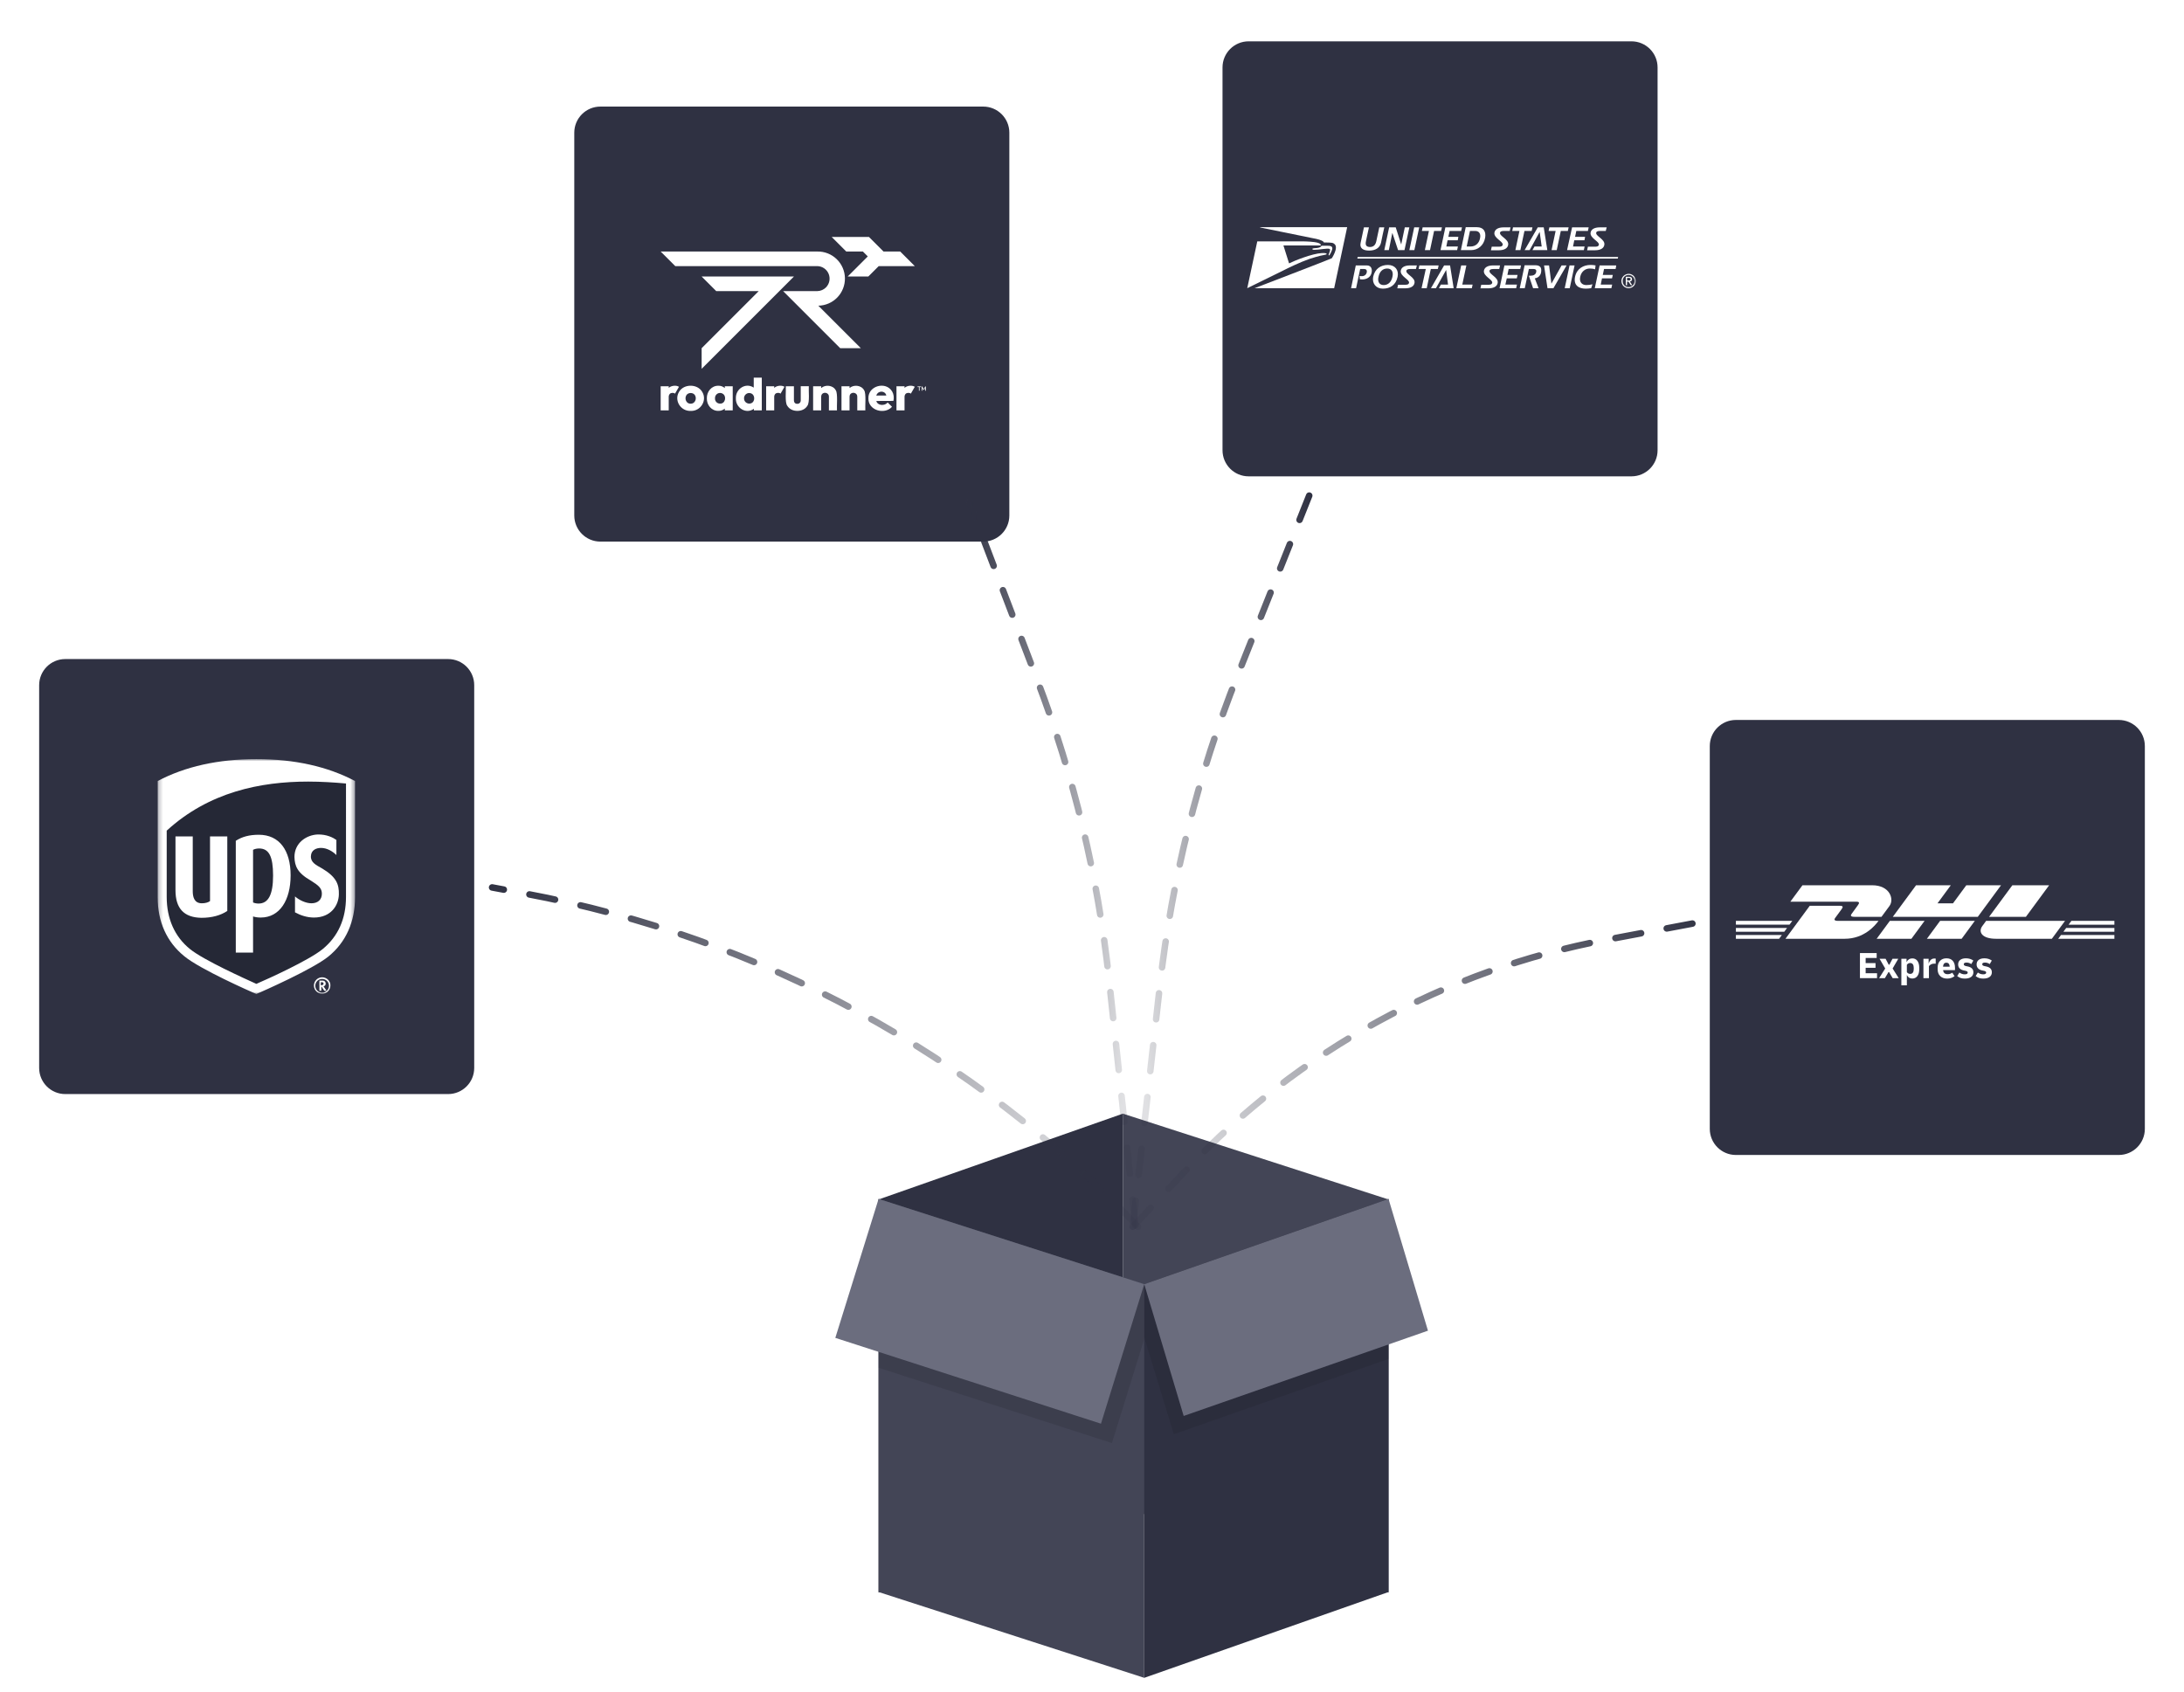 <svg width="502" height="389" viewBox="0 0 502 389" fill="none" xmlns="http://www.w3.org/2000/svg">
<g filter="url(#filter0_d_41_63)">
<path d="M375 6H287C283.686 6 281 8.686 281 12V100C281 103.314 283.686 106 287 106H375C378.314 106 381 103.314 381 100V12C381 8.686 378.314 6 375 6Z" fill="#2F3142"/>
<mask id="mask0_41_63" style="mask-type:luminance" maskUnits="userSpaceOnUse" x="286" y="37" width="90" height="38">
<path d="M286 37.25H376V74.75H286V37.25Z" fill="white"/>
</mask>
<g mask="url(#mask0_41_63)">
<path d="M289.24 48.188L286 63.32H307.132L310.372 48.187L289.24 48.188Z" fill="#2F3142"/>
<path d="M289.672 48.796C289.672 48.796 301.444 51.199 301.66 51.235C304.36 51.701 304.288 52.239 304.288 52.239C306.196 52.239 306.412 52.311 306.736 52.597C307.744 53.422 306.124 55.861 306.124 55.861C305.872 56.04 288.376 62.746 288.376 62.746H306.664L309.652 48.725H289.636L289.672 48.796Z" fill="white"/>
<path d="M303.353 53.35C303.101 53.493 302.381 53.565 302.057 53.565C301.733 53.601 301.661 53.637 301.661 53.744C301.661 53.852 301.697 53.924 302.165 53.924C303.209 53.924 305.045 53.529 305.585 53.708C305.873 53.816 305.657 54.318 305.405 54.999C305.297 55.25 305.513 55.25 305.585 55.143C305.693 55.035 306.161 54.138 306.233 53.708C306.305 53.063 305.765 52.991 305.009 52.991H303.821C303.749 52.991 303.713 53.027 303.641 53.134C303.569 53.206 303.533 53.279 303.353 53.35Z" fill="white"/>
<path d="M288.988 51.99L286.684 62.748C286.684 62.748 293.704 59.306 294.568 58.875C296.332 57.979 298.78 56.795 301.012 56.007C301.444 55.863 303.28 55.289 304.36 55.11C304.792 55.038 304.936 54.967 304.936 54.895C304.936 54.68 304.504 54.644 303.784 54.68C301.624 54.787 297.484 56.437 296.296 57.046L295 52.923H303.568C303.964 51.847 298.492 51.99 298.312 51.99H288.988ZM314.692 54.104C313.288 54.104 312.46 53.531 312.748 52.311C313.216 50.196 313.504 48.761 313.504 48.761H314.656C314.656 48.761 313.936 52.061 313.972 51.953C313.792 52.778 313.972 53.243 314.872 53.279C315.736 53.279 316.168 52.777 316.348 51.953C316.456 51.487 317.032 48.761 317.032 48.761H318.184C317.392 52.311 318.184 48.761 317.428 52.311C317.14 53.531 316.096 54.104 314.692 54.104ZM322.828 53.997H321.352L320.056 50.088H320.02L319.228 53.997H318.184L319.3 48.761H320.812L322.072 52.706L322.9 48.761H323.944L322.828 53.997ZM325.096 53.997H323.944L325.06 48.761H326.212L325.096 53.997ZM331.251 49.586H329.631L328.695 53.996H327.507L328.443 49.586H326.823L327.003 48.761H331.431L331.251 49.586ZM335.86 49.586H333.196L332.908 50.949H335.212L335.068 51.738H332.728L332.44 53.172H335.104L334.924 53.997H331.108L332.224 48.761H336.04L335.86 49.586ZM338.165 53.996H335.789L336.905 48.725H339.461C341.045 48.725 341.585 49.765 341.369 51.127C341.045 53.027 339.605 53.996 338.165 53.996ZM339.065 49.586H337.877L337.121 53.171H337.949C339.281 53.171 340.037 52.311 340.217 51.127C340.361 50.302 340.037 49.586 339.065 49.586ZM347.019 49.586H345.759C345.111 49.586 344.823 49.73 344.787 49.98C344.607 50.805 346.875 51.487 346.659 52.778C346.551 53.495 345.903 54.033 344.463 54.033H342.699L342.879 53.208H344.319C344.751 53.208 345.291 53.244 345.399 52.778C345.579 52.025 343.347 51.271 343.491 50.016C343.599 49.263 344.283 48.761 345.651 48.761H347.199L347.019 49.586ZM352.059 49.586H350.403L349.467 53.996H348.315L349.251 49.586H347.595L347.775 48.761H352.239L352.059 49.586ZM352.24 53.997L352.708 53.172H354.364L353.896 49.802L351.592 53.997H350.44L353.464 48.761H354.832L355.66 53.997H352.24ZM360.376 49.586H358.756L357.82 53.996H356.632L357.568 49.586H355.948L356.128 48.761H360.556L360.376 49.586ZM364.984 49.586H362.32L362.032 50.949H364.336L364.192 51.738H361.852L361.564 53.172H364.228L364.048 53.997H360.196L361.348 48.761H365.164L364.984 49.586ZM369.088 49.586H367.864C367.216 49.586 366.928 49.73 366.892 49.98C366.712 50.805 368.98 51.487 368.764 52.778C368.656 53.495 368.008 54.033 366.568 54.033H364.804L364.984 53.208H366.424C366.856 53.208 367.396 53.244 367.504 52.778C367.684 52.025 365.452 51.271 365.596 50.016C365.704 49.263 366.388 48.761 367.756 48.761H369.304L369.088 49.586ZM313.108 60.738C312.928 60.738 312.712 60.702 312.568 60.702L312.496 59.949C312.64 59.949 312.82 59.985 313 59.985C313.792 59.985 314.08 59.447 314.152 59.125C314.26 58.551 313.972 58.335 313.54 58.335H312.64L311.704 62.746H310.552L311.632 57.511H314.152C315.304 57.511 315.412 58.515 315.268 59.161C315.088 60.164 314.188 60.738 313.108 60.738ZM317.861 62.854C316.241 62.854 315.341 61.635 315.629 60.129C316.025 58.264 317.393 57.404 319.013 57.404C320.633 57.404 321.569 58.551 321.245 60.129C320.849 62.029 319.517 62.854 317.861 62.854ZM318.869 58.229C317.825 58.229 317.105 58.909 316.853 60.129C316.601 61.133 316.961 62.029 318.041 62.029C319.085 62.029 319.805 61.312 320.057 60.129C320.309 59.053 319.913 58.229 318.869 58.229ZM325.456 58.335H324.232C323.584 58.335 323.296 58.479 323.26 58.73C323.08 59.555 325.348 60.236 325.132 61.527C325.024 62.244 324.376 62.782 322.936 62.782H321.172L321.352 61.957H322.792C323.224 61.957 323.764 61.993 323.872 61.527C324.052 60.774 321.82 60.021 321.964 58.766C322.072 58.013 322.756 57.511 324.124 57.511H325.672L325.456 58.335ZM330.496 58.335H328.876L327.94 62.746H326.752L327.724 58.336H326.068L326.248 57.511H330.676L330.496 58.335ZM330.747 62.746L331.179 61.921H332.835L332.403 58.551L330.063 62.746H328.911L331.935 57.511H333.303L334.131 62.746H330.747ZM338.308 62.746H334.744L335.86 57.511H337.048L336.112 61.921H338.488L338.308 62.746ZM344.608 58.335H343.348C342.7 58.335 342.412 58.479 342.376 58.73C342.196 59.555 344.464 60.236 344.248 61.527C344.14 62.244 343.492 62.782 342.052 62.782H340.288L340.468 61.957H341.908C342.34 61.957 342.88 61.993 342.988 61.527C343.168 60.774 340.936 60.021 341.08 58.766C341.188 58.013 341.872 57.511 343.24 57.511H344.788L344.608 58.335ZM349.432 58.335H346.768L346.48 59.698H348.82L348.64 60.487H346.336L346.012 61.921H348.676L348.496 62.746H344.68L345.796 57.511H349.612L349.432 58.335ZM352.78 60.486L353.644 62.746H352.384L351.412 59.876C351.556 59.913 351.736 59.876 351.844 59.876C352.456 59.876 352.996 59.626 353.104 59.016C353.176 58.693 353.104 58.335 352.456 58.335H351.412L350.476 62.745H349.324L350.44 57.474H352.888C353.932 57.474 354.328 57.94 354.256 58.801C354.22 59.841 353.536 60.379 352.78 60.486ZM357.065 62.746H355.697L354.905 57.511H356.057L356.597 61.706L358.937 57.511H360.089L357.065 62.746ZM360.807 62.746H359.655L360.771 57.511H361.923L360.807 62.746ZM366.64 58.408C366.316 58.3 365.956 58.228 365.416 58.228C364.372 58.228 363.472 58.91 363.22 60.129C362.968 61.313 363.58 62.029 364.624 62.029C365.164 62.029 365.632 61.958 366.028 61.85L365.74 62.747C365.312 62.818 364.878 62.854 364.444 62.854C362.824 62.854 361.636 62.03 362.032 60.129C362.428 58.229 363.976 57.404 365.596 57.404C365.992 57.404 366.388 57.44 366.748 57.511L366.64 58.408ZM371.356 58.335H368.692L368.404 59.698H370.708L370.528 60.487H368.224L367.936 61.921H370.564L370.384 62.746H366.568L367.684 57.511H371.5L371.356 58.335ZM371.86 55.934L371.932 55.576H312.064L311.992 55.934H371.86ZM372.976 61.098C372.976 60.309 373.552 59.7 374.344 59.7C375.1 59.7 375.712 60.31 375.712 61.098C375.712 61.887 375.136 62.497 374.344 62.497C373.552 62.497 372.976 61.923 372.976 61.098ZM372.688 61.098C372.688 62.03 373.444 62.748 374.344 62.748C374.782 62.748 375.201 62.574 375.511 62.265C375.82 61.955 375.994 61.536 375.994 61.098C375.994 60.66 375.82 60.241 375.511 59.931C375.201 59.622 374.782 59.448 374.344 59.448C373.444 59.484 372.688 60.166 372.688 61.098ZM373.696 62.066H373.984V61.241H374.308L374.848 62.066H375.172L374.632 61.206C374.92 61.17 375.136 61.026 375.136 60.668C375.136 60.309 374.92 60.13 374.452 60.13H373.696V62.066ZM373.984 60.381H374.38C374.596 60.381 374.812 60.417 374.812 60.668C374.812 60.955 374.56 60.99 374.308 60.99H373.984V60.381Z" fill="white"/>
</g>
</g>
<g filter="url(#filter1_d_41_63)">
<path d="M226 21H138C134.686 21 132 23.686 132 27V115C132 118.314 134.686 121 138 121H226C229.314 121 232 118.314 232 115V27C232 23.686 229.314 21 226 21Z" fill="#2F3142"/>
<path d="M158.752 90.96C156.442 91.042 154.894 88.548 156.079 86.571C157.175 84.7 160.307 84.699 161.401 86.571C162.614 88.52 161.043 91.057 158.752 90.96ZM158.74 89.3C159.731 89.333 160.196 88.205 159.775 87.413C159.387 86.649 158.109 86.656 157.722 87.424C157.305 88.211 157.761 89.326 158.741 89.301L158.74 89.3ZM166.6 85.287V85.709C166.193 85.35 165.665 85.158 165.122 85.173C163.55 85.142 162.428 86.531 162.473 88.06C162.42 89.595 163.547 90.976 165.111 90.949C165.656 90.967 166.187 90.779 166.6 90.424V90.835H168.42V85.287H166.6ZM165.509 89.277C165.35 89.281 165.193 89.253 165.046 89.192C164.899 89.132 164.766 89.042 164.657 88.927C164.547 88.812 164.463 88.676 164.409 88.526C164.355 88.377 164.333 88.218 164.345 88.06C164.332 87.847 164.378 87.634 164.477 87.445C164.577 87.256 164.727 87.098 164.911 86.989C165.094 86.88 165.305 86.823 165.518 86.825C165.732 86.828 165.941 86.889 166.122 87.002C167.083 87.59 166.723 89.344 165.509 89.277ZM173.249 83.313V85.604C171.401 84.364 169.06 85.894 169.144 88.061C169.047 90.241 171.471 91.801 173.282 90.471V90.836H175.101V83.313H173.249ZM172.806 89.132C172.008 89.572 170.989 89.002 171.02 88.062C171.017 87.904 171.045 87.747 171.103 87.6C171.161 87.453 171.248 87.319 171.358 87.206C171.468 87.093 171.599 87.003 171.745 86.941C171.89 86.879 172.046 86.846 172.204 86.845C172.415 86.845 172.623 86.899 172.806 87.005C173.538 87.422 173.54 88.717 172.806 89.131V89.132ZM155.815 85.287C155.154 85.038 154.177 85.197 153.713 85.674V85.287H151.858V90.835H153.709V87.8C153.689 87.533 153.773 87.268 153.941 87.06C154.2 86.758 154.847 86.718 155.157 86.992L156.062 85.417C155.984 85.365 155.902 85.322 155.815 85.287ZM183.268 90.951C182.314 90.951 181.448 90.574 180.96 89.78C180.363 89.004 180.702 86.21 180.62 85.289H182.485V88.494C182.485 88.804 182.579 89.093 182.843 89.239C183.131 89.402 183.619 89.361 183.837 89.109C183.912 89.025 183.97 88.927 184.007 88.82C184.044 88.714 184.06 88.602 184.053 88.489V85.286H185.908C185.824 86.224 186.166 89 185.573 89.782C185.089 90.572 184.219 90.952 183.268 90.952V90.951ZM192.107 86.22C191.487 85.036 189.718 84.851 188.752 85.702V85.293H186.899V90.836H188.752V87.697C188.752 87.361 188.882 87.061 189.174 86.907C189.762 86.594 190.56 86.964 190.527 87.683V90.836H192.379C192.301 90.03 192.608 86.887 192.107 86.22ZM198.626 86.22C198.007 85.036 196.238 84.851 195.272 85.702V85.293H193.419V90.836H195.272V87.697C195.272 87.361 195.401 87.061 195.694 86.907C196.282 86.594 197.078 86.964 197.046 87.683V90.836H198.899C198.82 90.03 199.128 86.887 198.626 86.22ZM205.075 86.51C203.653 84.052 199.494 85.171 199.607 88.073C199.523 90.831 203.307 91.916 205.038 90.013L204.037 89.023C203.366 89.838 201.736 89.799 201.421 88.678L205.356 88.658C205.521 87.927 205.433 87.129 205.075 86.51ZM201.942 86.72C202.617 86.311 203.566 86.59 203.72 87.418L201.42 87.431C201.502 87.139 201.688 86.886 201.942 86.72ZM180.061 85.287C179.399 85.038 178.421 85.197 177.957 85.674V85.287H176.104V90.835H177.957V87.8C177.938 87.533 178.021 87.268 178.19 87.06C178.455 86.758 179.095 86.718 179.407 86.992L180.312 85.417C180.233 85.366 180.149 85.323 180.061 85.287ZM210.014 85.287C209.352 85.038 208.374 85.197 207.91 85.674V85.287H206.057V90.835H207.91V87.8C207.891 87.533 207.974 87.268 208.143 87.06C208.408 86.758 209.048 86.718 209.36 86.992L210.265 85.417C210.186 85.366 210.102 85.322 210.014 85.287ZM199.582 60.065H194.839L199.462 55.443L198.342 54.323H194.521L191.167 50.969H199.731L203.08 54.319H206.914L210.269 57.673H201.973L199.582 60.065ZM161.274 60.065L164.627 63.418H174.395L161.274 76.541V81.284L182.491 60.065H161.274Z" fill="white"/>
<path d="M188.096 66.771C189.747 66.741 191.319 66.057 192.466 64.868C193.612 63.679 194.24 62.084 194.21 60.433C194.18 58.782 193.496 57.21 192.307 56.063C191.119 54.917 189.523 54.289 187.872 54.319H151.858L155.213 57.673H187.872C188.432 57.685 188.976 57.861 189.438 58.179C189.9 58.496 190.258 58.942 190.47 59.461C190.682 59.98 190.737 60.549 190.63 61.099C190.522 61.648 190.256 62.155 189.865 62.556C189.339 63.093 188.623 63.402 187.872 63.418H180.005L193.126 76.541H197.869L188.096 66.771ZM210.894 85.48H211.213V86.316H211.375V85.481H211.696V85.334H210.894V85.48ZM212.696 85.334L212.323 85.946L211.952 85.334H211.84V86.316H212.001V85.688L212.268 86.126H212.38L212.647 85.688V86.316H212.808V85.333L212.696 85.334Z" fill="white"/>
</g>
<g filter="url(#filter2_d_41_63)">
<path d="M487 162H399C395.686 162 393 164.686 393 168V256C393 259.314 395.686 262 399 262H487C490.314 262 493 259.314 493 256V168C493 164.686 490.314 162 487 162Z" fill="#2F3142"/>
<g clip-path="url(#clip0_41_63)">
<path d="M399 209.81H410.765L410.123 210.684H399V209.81Z" fill="white"/>
<path d="M399 208.187H411.961L411.317 209.06H399V208.187Z" fill="white"/>
<path d="M399 211.434H409.571L408.931 212.302H399V211.434Z" fill="white"/>
<path d="M486 210.684H474.281L474.923 209.81H486V210.684Z" fill="white"/>
<path d="M486 212.302L473.089 212.303L473.728 211.434H486V212.302Z" fill="white"/>
<path d="M476.117 208.187H486V209.061L475.474 209.062L476.117 208.187Z" fill="white"/>
<path d="M410.395 212.302L415.979 204.717H422.907C423.672 204.717 423.662 205.008 423.288 205.515C422.908 206.03 422.261 206.915 421.874 207.438C421.678 207.703 421.323 208.187 422.5 208.187H431.781C431.009 209.244 428.506 212.302 424.01 212.302H410.395Z" fill="white"/>
<path d="M442.369 208.186L439.342 212.302H431.356C431.356 212.302 434.382 208.187 434.384 208.187L442.369 208.186Z" fill="white"/>
<path d="M453.918 208.187L450.889 212.302H442.906C442.906 212.302 445.932 208.187 445.935 208.187H453.918Z" fill="white"/>
<path d="M456.515 208.187C456.516 208.187 455.932 208.985 455.649 209.368C454.646 210.723 455.532 212.302 458.805 212.302H471.626L474.655 208.187H456.515Z" fill="white"/>
<path d="M414.3 200L411.52 203.776H426.669C427.435 203.776 427.425 204.067 427.051 204.574C426.671 205.089 426.034 205.984 425.647 206.507C425.451 206.772 425.096 207.255 426.273 207.255H432.468C432.468 207.255 433.466 205.897 434.303 204.761C435.442 203.215 434.402 200 430.331 200H414.3Z" fill="white"/>
<path d="M454.604 207.255H435.07L440.412 200H448.396L445.335 204.16H448.898L451.961 200H459.944L454.604 207.255Z" fill="white"/>
<path d="M471.001 200L465.66 207.255H457.2C457.2 207.255 462.543 200 462.545 200H471.001Z" fill="white"/>
<path d="M427.516 221.35V215.587H431.358V216.714H428.825V217.893H431.096V218.975H428.825V220.224H431.445V221.35L427.516 221.35Z" fill="white"/>
<path d="M431.925 221.35L433.322 219.133L432.021 216.897H433.41L434.134 218.268H434.274L434.999 216.897H436.326L435.025 219.133L436.422 221.35H435.034L434.213 219.962H434.073L433.252 221.35H431.925Z" fill="white"/>
<path d="M437.033 223.009V216.897H438.229V217.666C438.352 217.398 438.528 217.188 438.758 217.037C438.987 216.885 439.251 216.81 439.548 216.81C440.048 216.81 440.44 217.001 440.722 217.382C441.005 217.763 441.146 218.286 441.146 218.949V219.298C441.146 219.962 441.005 220.485 440.722 220.866C440.44 221.247 440.049 221.438 439.548 221.438C438.972 221.438 438.555 221.17 438.299 220.634V223.009L437.033 223.009ZM439.067 217.875C438.747 217.875 438.491 218.012 438.299 218.285V219.971C438.491 220.238 438.747 220.372 439.067 220.372C439.329 220.372 439.53 220.278 439.67 220.089C439.81 219.899 439.88 219.627 439.88 219.272V218.975C439.88 218.62 439.81 218.348 439.67 218.159C439.53 217.97 439.329 217.875 439.067 217.875Z" fill="white"/>
<path d="M442.106 221.35V216.897H443.303V218.006C443.366 217.808 443.452 217.62 443.56 217.443C443.668 217.265 443.807 217.12 443.979 217.006C444.151 216.893 444.365 216.836 444.621 216.836C444.673 216.836 444.721 216.837 444.765 216.84C444.808 216.843 444.862 216.85 444.927 216.862V218.032C444.88 218.026 444.829 218.022 444.774 218.019C444.719 218.016 444.665 218.015 444.612 218.015C444.292 218.015 444.03 218.076 443.826 218.198C443.623 218.32 443.471 218.451 443.372 218.591V221.35L442.106 221.35Z" fill="white"/>
<path d="M447.572 221.455C446.903 221.455 446.368 221.266 445.97 220.887C445.571 220.509 445.372 219.979 445.372 219.298V218.949C445.372 218.28 445.557 217.753 445.926 217.369C446.296 216.984 446.789 216.792 447.406 216.792C448.029 216.792 448.511 216.984 448.851 217.369C449.192 217.753 449.362 218.285 449.362 218.966V219.508H446.629C446.699 220.131 447.045 220.442 447.668 220.442C447.872 220.442 448.06 220.413 448.231 220.355C448.403 220.297 448.573 220.212 448.742 220.102L449.257 220.896C449.036 221.065 448.784 221.2 448.502 221.302C448.22 221.404 447.91 221.455 447.572 221.455ZM447.38 217.805C447.13 217.805 446.943 217.885 446.821 218.045C446.699 218.205 446.629 218.431 446.612 218.722H448.149C448.131 218.431 448.061 218.205 447.939 218.045C447.817 217.885 447.63 217.805 447.38 217.805Z" fill="white"/>
<path d="M451.614 221.455C451.254 221.455 450.934 221.408 450.654 221.315C450.375 221.222 450.113 221.074 449.868 220.87L450.375 220.058C450.747 220.337 451.155 220.477 451.597 220.477C452.057 220.477 452.287 220.34 452.287 220.067C452.287 219.875 452.127 219.744 451.807 219.674L451.326 219.569C450.925 219.482 450.618 219.32 450.405 219.084C450.193 218.849 450.086 218.553 450.086 218.198C450.086 217.756 450.245 217.411 450.562 217.163C450.88 216.916 451.318 216.792 451.876 216.792C452.534 216.792 453.102 216.964 453.579 217.307L453.099 218.12C452.779 217.887 452.415 217.77 452.007 217.77C451.588 217.77 451.379 217.898 451.379 218.154C451.379 218.364 451.539 218.504 451.859 218.574L452.348 218.678C453.175 218.859 453.588 219.301 453.588 220.006C453.588 220.466 453.415 220.822 453.068 221.075C452.722 221.328 452.237 221.455 451.614 221.455Z" fill="white"/>
<path d="M455.858 221.455C455.497 221.455 455.177 221.408 454.898 221.315C454.619 221.222 454.357 221.074 454.112 220.87L454.619 220.058C454.991 220.337 455.398 220.477 455.841 220.477C456.301 220.477 456.531 220.34 456.531 220.067C456.531 219.875 456.37 219.744 456.05 219.674L455.57 219.569C455.169 219.482 454.861 219.32 454.649 219.084C454.436 218.849 454.33 218.553 454.33 218.198C454.33 217.756 454.489 217.411 454.806 217.163C455.123 216.916 455.562 216.792 456.12 216.792C456.778 216.792 457.346 216.964 457.823 217.307L457.343 218.12C457.023 217.887 456.659 217.77 456.251 217.77C455.832 217.77 455.623 217.898 455.623 218.154C455.623 218.364 455.783 218.504 456.103 218.574L456.592 218.678C457.418 218.859 457.832 219.301 457.832 220.006C457.832 220.466 457.658 220.822 457.312 221.075C456.966 221.328 456.481 221.455 455.858 221.455Z" fill="white"/>
</g>
</g>
<g filter="url(#filter3_d_41_63)">
<path d="M103 148H15C11.686 148 9 150.686 9 154V242C9 245.314 11.686 248 15 248H103C106.314 248 109 245.314 109 242V154C109 150.686 106.314 148 103 148Z" fill="#2F3142"/>
<mask id="mask1_41_63" style="mask-type:luminance" maskUnits="userSpaceOnUse" x="36" y="171" width="46" height="54">
<path d="M36.242 171H81.61V225H36.242V171Z" fill="white"/>
</mask>
<g mask="url(#mask1_41_63)">
<path d="M43.045 215.549C39.202 212.398 37.185 207.924 37.185 202.505V176.923C43.235 173.773 50.544 172.134 58.925 172.134C67.305 172.134 74.614 173.773 80.663 176.986V202.568C80.663 207.924 78.647 212.461 74.803 215.612C71.337 218.447 60.184 223.299 58.924 223.866C57.664 223.299 46.511 218.447 43.045 215.549Z" fill="#252836"/>
<path d="M79.528 176.608C76.755 176.356 73.793 176.167 70.832 176.167C59.868 176.167 48.022 178.561 38.318 187.445V202.694C38.318 207.672 40.146 211.83 43.674 214.666C46.762 217.186 56.276 221.471 58.923 222.668C61.569 221.534 71.021 217.249 74.171 214.666C77.701 211.767 79.527 207.735 79.527 202.694L79.528 176.608ZM40.335 201.119V188.769H44.305V201.371C44.305 202.505 44.556 204.143 46.384 204.143C47.203 204.143 47.833 203.954 48.274 203.639V188.769H52.244V205.907C50.731 206.916 48.715 207.483 46.321 207.483C42.288 207.42 40.335 205.34 40.335 201.119ZM58.167 215.485H54.197V189.777C55.647 188.832 57.347 188.391 59.49 188.391C64.216 188.391 66.8 191.982 66.8 197.716C66.8 203.45 64.279 207.42 59.931 207.42C59.111 207.42 58.545 207.294 58.167 207.168V215.485ZM58.167 203.954C58.419 204.08 58.923 204.206 59.427 204.206C61.695 204.206 62.767 202.127 62.767 197.779C62.767 193.368 61.821 191.541 59.553 191.541C59.049 191.541 58.482 191.667 58.167 191.856V203.954ZM67.681 193.494C67.681 190.281 70.391 188.454 72.974 188.328C75.117 188.265 76.629 189.084 77.322 189.588V193.053C76.502 192.234 75.18 191.415 73.793 191.415C72.659 191.415 71.525 191.919 71.463 193.305C71.399 194.755 72.596 195.322 74.046 196.141C77.322 198.094 77.952 199.795 77.889 202.127C77.826 204.647 76.062 207.42 72.155 207.42C70.58 207.42 69.068 206.916 67.807 206.223V202.568C68.816 203.45 70.327 204.143 71.588 204.143C73.038 204.143 73.983 203.324 73.983 201.938C73.983 200.678 73.226 200.047 71.525 198.976C68.311 197.149 67.745 195.574 67.681 193.494ZM42.351 216.304C38.318 213.028 36.239 208.365 36.239 202.757V176.04C42.54 172.701 50.164 171 58.923 171C67.681 171 75.306 172.701 81.607 176.04V202.757C81.607 208.365 79.527 213.091 75.495 216.367C71.84 219.329 60.246 224.433 58.923 225C57.6 224.433 46.006 219.329 42.351 216.304ZM73.415 221.912V224.244H73.856V223.298H73.92C73.92 223.361 74.55 224.244 74.55 224.244H75.054C75.054 224.244 74.424 223.298 74.361 223.235C74.676 223.172 74.865 222.92 74.865 222.605C74.865 222.29 74.675 221.912 74.109 221.912H73.415ZM73.982 222.29C74.361 222.29 74.361 222.479 74.361 222.605C74.361 222.794 74.298 222.983 73.793 222.983H73.73V222.29H73.982ZM75.621 223.109C75.623 223.316 75.584 223.522 75.505 223.714C75.427 223.907 75.311 224.081 75.165 224.228C75.018 224.375 74.843 224.491 74.651 224.569C74.459 224.648 74.254 224.687 74.046 224.685C73.838 224.687 73.633 224.648 73.44 224.569C73.248 224.491 73.074 224.375 72.927 224.228C72.78 224.081 72.664 223.907 72.586 223.715C72.507 223.522 72.468 223.317 72.47 223.109C72.468 222.902 72.507 222.696 72.586 222.504C72.664 222.312 72.78 222.137 72.927 221.99C73.074 221.844 73.249 221.728 73.441 221.65C73.633 221.571 73.838 221.532 74.046 221.534C74.253 221.532 74.459 221.571 74.651 221.65C74.843 221.728 75.017 221.844 75.164 221.991C75.311 222.137 75.427 222.312 75.505 222.504C75.584 222.696 75.623 222.902 75.621 223.109ZM74.046 221.156C72.974 221.156 72.156 222.038 72.156 223.046C72.156 224.118 73.037 224.937 74.046 224.937C75.116 224.937 75.936 224.054 75.936 223.046C75.999 222.038 75.116 221.156 74.046 221.156Z" fill="white"/>
</g>
</g>
<path d="M258.097 256L319.158 275.727V366.091L258.097 346.491V256Z" fill="#434556"/>
<path d="M258.097 256L201.946 275.727V366.091L258.097 346.491V256Z" fill="#2F3142"/>
<path d="M263.007 385.691L201.946 365.964V275.6L263.007 295.2V385.691Z" fill="#434556"/>
<path opacity="0.15" d="M201.946 288.2V314.418L255.579 331.727L263.007 307.8V295.2L204.464 279.927L201.946 288.2Z" fill="#18181B"/>
<path d="M263.007 385.691L319.158 365.964V275.6L263.007 295.2V385.691Z" fill="#2F3142"/>
<path opacity="0.15" d="M263.007 295.2V307.418L269.806 329.691L319.158 312.382V287.691L315.759 276.746L263.007 295.2Z" fill="#18181B"/>
<path d="M272.072 325.491L328.223 305.891L319.158 275.6L263.007 295.2L272.072 325.491ZM253.061 327.273L192 307.545L201.946 275.6L263.007 295.2L253.061 327.273Z" fill="#6B6D7E"/>
<path d="M260.388 282L272.679 268.921C298.432 241.517 332.223 223 369.179 216.041L393.293 211.5" stroke="url(#paint0_linear_41_63)" stroke-width="1.5" stroke-linecap="round" stroke-linejoin="round" stroke-dasharray="6 6"/>
<path d="M261.585 282C223.884 242.267 174.591 215.465 120.746 205.423L113.115 204" stroke="url(#paint1_linear_41_63)" stroke-width="1.5" stroke-linecap="round" stroke-linejoin="round" stroke-dasharray="6 6"/>
<path d="M260.388 282L266.602 226.526C269.336 202.111 275.33 178.173 284.423 155.35L301.098 113.5" stroke="url(#paint2_linear_41_63)" stroke-width="1.5" stroke-linecap="round" stroke-linejoin="round" stroke-dasharray="6 6"/>
<path d="M260.987 281.75L254.905 225.035C252.385 201.526 246.843 178.441 238.417 156.35L222.073 113.5" stroke="url(#paint3_linear_41_63)" stroke-width="1.5" stroke-linecap="round" stroke-linejoin="round" stroke-dasharray="6 6"/>
<defs>
<filter id="filter0_d_41_63" x="272" y="0.5" width="118" height="118" filterUnits="userSpaceOnUse" color-interpolation-filters="sRGB">
<feFlood flood-opacity="0" result="BackgroundImageFix"/>
<feColorMatrix in="SourceAlpha" type="matrix" values="0 0 0 0 0 0 0 0 0 0 0 0 0 0 0 0 0 0 127 0" result="hardAlpha"/>
<feOffset dy="3.5"/>
<feGaussianBlur stdDeviation="4.5"/>
<feComposite in2="hardAlpha" operator="out"/>
<feColorMatrix type="matrix" values="0 0 0 0 0 0 0 0 0 0 0 0 0 0 0 0 0 0 0.25 0"/>
<feBlend mode="normal" in2="BackgroundImageFix" result="effect1_dropShadow_41_63"/>
<feBlend mode="normal" in="SourceGraphic" in2="effect1_dropShadow_41_63" result="shape"/>
</filter>
<filter id="filter1_d_41_63" x="123" y="15.5" width="118" height="118" filterUnits="userSpaceOnUse" color-interpolation-filters="sRGB">
<feFlood flood-opacity="0" result="BackgroundImageFix"/>
<feColorMatrix in="SourceAlpha" type="matrix" values="0 0 0 0 0 0 0 0 0 0 0 0 0 0 0 0 0 0 127 0" result="hardAlpha"/>
<feOffset dy="3.5"/>
<feGaussianBlur stdDeviation="4.5"/>
<feComposite in2="hardAlpha" operator="out"/>
<feColorMatrix type="matrix" values="0 0 0 0 0 0 0 0 0 0 0 0 0 0 0 0 0 0 0.25 0"/>
<feBlend mode="normal" in2="BackgroundImageFix" result="effect1_dropShadow_41_63"/>
<feBlend mode="normal" in="SourceGraphic" in2="effect1_dropShadow_41_63" result="shape"/>
</filter>
<filter id="filter2_d_41_63" x="384" y="156.5" width="118" height="118" filterUnits="userSpaceOnUse" color-interpolation-filters="sRGB">
<feFlood flood-opacity="0" result="BackgroundImageFix"/>
<feColorMatrix in="SourceAlpha" type="matrix" values="0 0 0 0 0 0 0 0 0 0 0 0 0 0 0 0 0 0 127 0" result="hardAlpha"/>
<feOffset dy="3.5"/>
<feGaussianBlur stdDeviation="4.5"/>
<feComposite in2="hardAlpha" operator="out"/>
<feColorMatrix type="matrix" values="0 0 0 0 0 0 0 0 0 0 0 0 0 0 0 0 0 0 0.25 0"/>
<feBlend mode="normal" in2="BackgroundImageFix" result="effect1_dropShadow_41_63"/>
<feBlend mode="normal" in="SourceGraphic" in2="effect1_dropShadow_41_63" result="shape"/>
</filter>
<filter id="filter3_d_41_63" x="0" y="142.5" width="118" height="118" filterUnits="userSpaceOnUse" color-interpolation-filters="sRGB">
<feFlood flood-opacity="0" result="BackgroundImageFix"/>
<feColorMatrix in="SourceAlpha" type="matrix" values="0 0 0 0 0 0 0 0 0 0 0 0 0 0 0 0 0 0 127 0" result="hardAlpha"/>
<feOffset dy="3.5"/>
<feGaussianBlur stdDeviation="4.5"/>
<feComposite in2="hardAlpha" operator="out"/>
<feColorMatrix type="matrix" values="0 0 0 0 0 0 0 0 0 0 0 0 0 0 0 0 0 0 0.25 0"/>
<feBlend mode="normal" in2="BackgroundImageFix" result="effect1_dropShadow_41_63"/>
<feBlend mode="normal" in="SourceGraphic" in2="effect1_dropShadow_41_63" result="shape"/>
</filter>
<linearGradient id="paint0_linear_41_63" x1="394.739" y1="212.856" x2="285.369" y2="291.006" gradientUnits="userSpaceOnUse">
<stop stop-color="#2F3142"/>
<stop offset="1" stop-color="#2F3142" stop-opacity="0.15"/>
</linearGradient>
<linearGradient id="paint1_linear_41_63" x1="111.5" y1="205.5" x2="232.879" y2="293.073" gradientUnits="userSpaceOnUse">
<stop stop-color="#2F3142"/>
<stop offset="1" stop-color="#2F3142" stop-opacity="0.15"/>
</linearGradient>
<linearGradient id="paint2_linear_41_63" x1="301.54" y1="116.74" x2="251.356" y2="121.336" gradientUnits="userSpaceOnUse">
<stop stop-color="#2F3142"/>
<stop offset="1" stop-color="#2F3142" stop-opacity="0.15"/>
</linearGradient>
<linearGradient id="paint3_linear_41_63" x1="221.65" y1="116.736" x2="269.654" y2="120.944" gradientUnits="userSpaceOnUse">
<stop stop-color="#2F3142"/>
<stop offset="1" stop-color="#2F3142" stop-opacity="0.15"/>
</linearGradient>
<clipPath id="clip0_41_63">
<rect width="87" height="23.009" fill="white" transform="translate(399 200)"/>
</clipPath>
</defs>
</svg>
